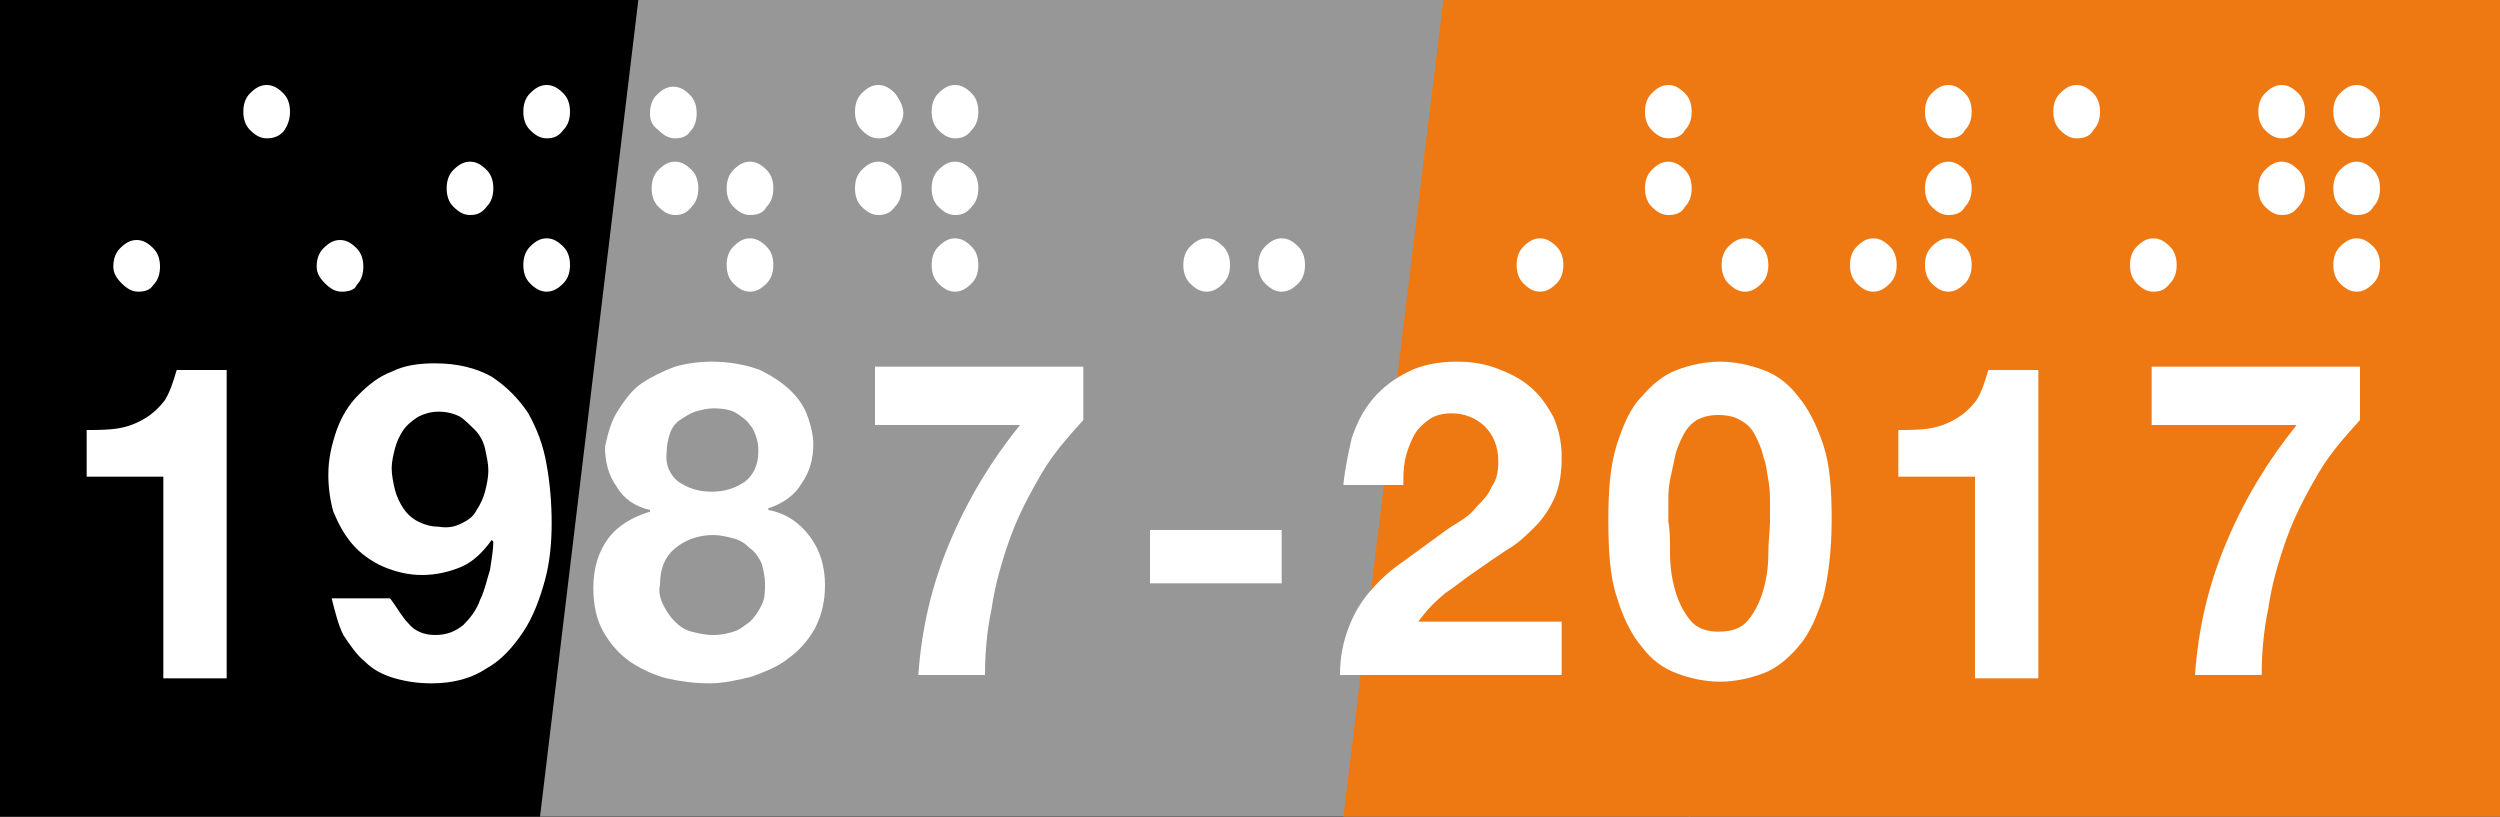<?xml version="1.0" encoding="UTF-8"?>
<svg xmlns="http://www.w3.org/2000/svg" xmlns:xlink="http://www.w3.org/1999/xlink" version="1.1" id="Calque_1" x="0px" y="0px" viewBox="0 0 150 49" style="enable-background:new 0 0 150 49;" xml:space="preserve">
<rect x="0" y="0" width="150" height="49" fill="#333333" stroke="none"/>
<style type="text/css">
	.st0{fill:#979797;}
	.st1{fill:#EE7913;}
	.st2{fill:#FFFFFF;}
</style>
<g>
	<g>
		<polygon points="101.3,49 102.7,34.9 104.3,30.3 103.5,26.2 106.1,0 -0.7,0 -0.7,49   "></polygon>
	</g>
	<g>
		<polygon class="st0" points="101.4,49 107.3,0 38.3,0 32.4,49   "></polygon>
	</g>
	<g>
		<polygon class="st1" points="150.8,49 80.6,49 86.6,0 150.8,0   "></polygon>
	</g>
	<g>
		<path class="st2" d="M9.8,40.6v-12H5.2v-2.8c0.6,0,1.3,0,1.9-0.1c0.6-0.1,1.1-0.3,1.6-0.6c0.5-0.3,0.9-0.7,1.2-1.1    c0.3-0.5,0.5-1.1,0.7-1.8h3v18.5H9.8z"></path>
		<path class="st2" d="M24.5,37.4c0.4,0.5,1,0.7,1.6,0.7c0.7,0,1.2-0.2,1.7-0.6c0.4-0.4,0.8-0.9,1-1.5c0.3-0.6,0.4-1.2,0.6-1.8    c0.1-0.7,0.2-1.2,0.2-1.7l-0.1-0.1c-0.5,0.7-1.1,1.3-1.8,1.6c-0.7,0.3-1.5,0.5-2.4,0.5c-0.8,0-1.6-0.2-2.3-0.5    c-0.7-0.3-1.4-0.8-1.9-1.4c-0.5-0.6-0.8-1.2-1.1-1.9c-0.2-0.7-0.3-1.5-0.3-2.2c0-1,0.2-1.8,0.5-2.7c0.3-0.8,0.7-1.5,1.3-2.1    c0.6-0.6,1.2-1.1,2-1.4c0.8-0.4,1.7-0.5,2.6-0.5c1.4,0,2.5,0.3,3.4,0.8c0.9,0.6,1.6,1.3,2.2,2.2c0.5,0.9,0.9,1.9,1.1,3.1    c0.2,1.1,0.3,2.3,0.3,3.5c0,1.1-0.1,2.3-0.4,3.4s-0.7,2.2-1.3,3.1c-0.6,0.9-1.3,1.7-2.2,2.2c-0.9,0.6-2,0.9-3.3,0.9    c-0.8,0-1.5-0.1-2.2-0.3c-0.7-0.2-1.3-0.5-1.8-1c-0.5-0.4-0.9-1-1.3-1.6c-0.3-0.6-0.5-1.4-0.7-2.2h3.5    C23.8,36.4,24.1,37,24.5,37.4z M27.7,31.4c0.4-0.2,0.7-0.4,0.9-0.8c0.2-0.3,0.4-0.7,0.5-1.1c0.1-0.4,0.2-0.8,0.2-1.3    c0-0.4-0.1-0.8-0.2-1.3c-0.1-0.4-0.3-0.8-0.6-1.1c-0.3-0.3-0.6-0.6-0.9-0.8c-0.4-0.2-0.8-0.3-1.3-0.3c-0.4,0-0.8,0.1-1.2,0.3    c-0.3,0.2-0.6,0.4-0.9,0.8c-0.2,0.3-0.4,0.7-0.5,1.1c-0.1,0.4-0.2,0.8-0.2,1.2c0,0.4,0.1,0.9,0.2,1.3c0.1,0.4,0.3,0.8,0.5,1.1    c0.2,0.3,0.5,0.6,0.9,0.8c0.4,0.2,0.8,0.3,1.2,0.3C26.9,31.7,27.3,31.6,27.7,31.4z"></path>
		<path class="st2" d="M37.1,24.6c0.4-0.6,0.8-1.2,1.4-1.6c0.6-0.4,1.2-0.7,2-1c0.7-0.2,1.5-0.3,2.2-0.3c1.1,0,2.1,0.2,2.9,0.5    c0.8,0.4,1.4,0.8,1.9,1.3c0.5,0.5,0.8,1,1,1.6c0.2,0.6,0.3,1.1,0.3,1.5c0,0.9-0.2,1.7-0.7,2.4c-0.4,0.7-1.1,1.2-2,1.5v0.1    c1.1,0.2,1.9,0.8,2.5,1.6c0.6,0.8,0.9,1.8,0.9,2.9c0,1-0.2,1.8-0.6,2.6c-0.4,0.7-0.9,1.3-1.6,1.8c-0.6,0.5-1.4,0.8-2.2,1.1    c-0.8,0.2-1.7,0.4-2.5,0.4c-0.9,0-1.7-0.1-2.6-0.3c-0.8-0.2-1.6-0.6-2.2-1c-0.7-0.5-1.2-1.1-1.6-1.8c-0.4-0.7-0.6-1.6-0.6-2.6    c0-1.2,0.3-2.2,0.9-3c0.6-0.8,1.5-1.3,2.5-1.6v-0.1c-0.9-0.2-1.6-0.7-2-1.4c-0.5-0.7-0.7-1.5-0.7-2.4    C36.5,25.9,36.7,25.2,37.1,24.6z M39.8,36.3c0.2,0.4,0.4,0.7,0.7,1c0.3,0.3,0.6,0.5,1,0.6s0.8,0.2,1.3,0.2c0.5,0,0.9-0.1,1.2-0.2    c0.4-0.1,0.7-0.4,1-0.6c0.3-0.3,0.5-0.6,0.7-1c0.2-0.4,0.2-0.8,0.2-1.3c0-0.4-0.1-0.8-0.2-1.2c-0.2-0.4-0.4-0.7-0.7-0.9    c-0.3-0.3-0.6-0.5-1-0.6c-0.4-0.1-0.8-0.2-1.2-0.2c-0.9,0-1.7,0.3-2.3,0.8c-0.6,0.5-0.9,1.2-0.9,2.2    C39.5,35.5,39.6,35.9,39.8,36.3z M40.7,28.9c0.6,0.4,1.2,0.6,2,0.6c0.8,0,1.4-0.2,2-0.6c0.5-0.4,0.8-1,0.8-1.8    c0-0.2,0-0.5-0.1-0.8c-0.1-0.3-0.2-0.6-0.4-0.8c-0.2-0.3-0.5-0.5-0.8-0.7s-0.8-0.3-1.4-0.3c-0.4,0-0.7,0.1-1.1,0.2    c-0.3,0.1-0.6,0.3-0.9,0.5c-0.3,0.2-0.5,0.5-0.6,0.8c-0.1,0.3-0.2,0.7-0.2,1.1C39.9,27.9,40.2,28.5,40.7,28.9z"></path>
		<path class="st2" d="M62.5,28.4c-0.7,1.2-1.4,2.5-1.9,3.9c-0.5,1.4-0.9,2.8-1.1,4.2c-0.3,1.4-0.4,2.8-0.4,4h-4    c0.2-2.8,0.8-5.4,1.9-8c1.1-2.6,2.5-4.9,4.2-7h-8.7v-3.5H65v3.2C64.1,26.2,63.2,27.2,62.5,28.4z"></path>
		<path class="st2" d="M76.9,31.8V35H69v-3.2H76.9z"></path>
		<path class="st2" d="M81.1,26.3c0.3-0.9,0.7-1.7,1.3-2.4c0.6-0.7,1.3-1.2,2.1-1.6c0.8-0.4,1.8-0.6,2.9-0.6c0.8,0,1.6,0.1,2.4,0.4    c0.8,0.3,1.4,0.6,2,1.1c0.6,0.5,1,1.1,1.4,1.8c0.3,0.7,0.5,1.5,0.5,2.4c0,0.9-0.1,1.7-0.4,2.4c-0.3,0.7-0.7,1.3-1.2,1.8    c-0.5,0.5-1,1-1.7,1.4c-0.6,0.4-1.2,0.8-1.9,1.3c-0.6,0.4-1.2,0.9-1.8,1.3c-0.6,0.5-1.1,1-1.6,1.7h8.6v3.2H80.4    c0-1.1,0.2-2,0.5-2.8c0.3-0.8,0.7-1.5,1.2-2.1c0.5-0.6,1.1-1.2,1.8-1.7c0.7-0.5,1.5-1.1,2.2-1.6c0.4-0.3,0.8-0.6,1.3-0.9    c0.5-0.3,0.9-0.6,1.2-1c0.4-0.4,0.7-0.7,0.9-1.2c0.3-0.4,0.4-0.9,0.4-1.5c0-0.9-0.3-1.6-0.8-2.1c-0.5-0.5-1.2-0.8-2-0.8    c-0.5,0-1,0.1-1.4,0.4c-0.4,0.3-0.7,0.6-0.9,1c-0.2,0.4-0.4,0.9-0.5,1.4c-0.1,0.5-0.1,1-0.1,1.5h-3.6    C80.7,28.1,80.9,27.2,81.1,26.3z"></path>
		<path class="st2" d="M97,26.7c0.4-1.2,0.8-2.2,1.5-2.9c0.6-0.7,1.3-1.3,2.1-1.6c0.8-0.3,1.7-0.5,2.6-0.5c0.9,0,1.8,0.2,2.6,0.5    c0.8,0.3,1.5,0.8,2.1,1.6c0.6,0.7,1.1,1.7,1.5,2.9c0.4,1.2,0.5,2.7,0.5,4.5c0,1.8-0.2,3.4-0.5,4.6c-0.4,1.2-0.8,2.2-1.5,3    c-0.6,0.7-1.3,1.3-2.1,1.6c-0.8,0.3-1.7,0.5-2.6,0.5c-0.9,0-1.8-0.2-2.6-0.5c-0.8-0.3-1.5-0.8-2.1-1.6c-0.6-0.7-1.1-1.7-1.5-3    c-0.4-1.2-0.5-2.8-0.5-4.6C96.5,29.5,96.6,28,97,26.7z M100.2,33.2c0,0.7,0.1,1.5,0.3,2.2c0.2,0.7,0.5,1.3,0.9,1.8    c0.4,0.5,1,0.7,1.7,0.7c0.8,0,1.4-0.2,1.8-0.7c0.4-0.5,0.7-1.1,0.9-1.8c0.2-0.7,0.3-1.4,0.3-2.2c0-0.7,0.1-1.4,0.1-1.9    c0-0.3,0-0.7,0-1.1c0-0.4,0-0.9-0.1-1.4c-0.1-0.5-0.1-0.9-0.3-1.4c-0.1-0.5-0.3-0.9-0.5-1.3c-0.2-0.4-0.5-0.7-0.9-0.9    c-0.3-0.2-0.8-0.3-1.3-0.3c-0.5,0-0.9,0.1-1.3,0.3c-0.3,0.2-0.6,0.5-0.8,0.9c-0.2,0.4-0.4,0.8-0.5,1.3c-0.1,0.5-0.2,0.9-0.3,1.4    c-0.1,0.5-0.1,0.9-0.1,1.4c0,0.4,0,0.8,0,1.1C100.2,31.8,100.2,32.4,100.2,33.2z"></path>
		<path class="st2" d="M118.5,40.6v-12h-4.6v-2.8c0.6,0,1.3,0,1.9-0.1c0.6-0.1,1.1-0.3,1.6-0.6c0.5-0.3,0.9-0.7,1.2-1.1    c0.3-0.5,0.5-1.1,0.7-1.8h3v18.5H118.5z"></path>
		<path class="st2" d="M139.1,28.4c-0.7,1.2-1.4,2.5-1.9,3.9c-0.5,1.4-0.9,2.8-1.1,4.2c-0.3,1.4-0.4,2.8-0.4,4h-4    c0.2-2.8,0.8-5.4,1.9-8c1.1-2.6,2.5-4.9,4.2-7h-8.7v-3.5h12.5v3.2C140.7,26.2,139.8,27.2,139.1,28.4z"></path>
	</g>
	<g>
		<g>
			<path class="st2" d="M8.3,17.5c-0.4,0-0.7-0.2-1-0.5S6.8,16.4,6.8,16c0-0.4,0.1-0.8,0.4-1.1c0.3-0.3,0.6-0.5,1-0.5s0.7,0.2,1,0.5     c0.3,0.3,0.4,0.7,0.4,1.1c0,0.4-0.1,0.8-0.4,1.1C9,17.4,8.7,17.5,8.3,17.5z"></path>
		</g>
		<g>
			<path class="st2" d="M16,8.3c-0.4,0-0.7-0.2-1-0.5c-0.3-0.3-0.4-0.7-0.4-1.1s0.1-0.8,0.4-1.1c0.3-0.3,0.6-0.5,1-0.5     c0.4,0,0.7,0.2,1,0.5c0.3,0.3,0.4,0.7,0.4,1.1S17.3,7.5,17,7.9C16.7,8.2,16.4,8.3,16,8.3z M20.5,17.5c-0.4,0-0.7-0.2-1-0.5     S19,16.4,19,16c0-0.4,0.1-0.8,0.4-1.1c0.3-0.3,0.6-0.5,1-0.5s0.7,0.2,1,0.5c0.3,0.3,0.4,0.7,0.4,1.1c0,0.4-0.1,0.8-0.4,1.1     C21.3,17.4,20.9,17.5,20.5,17.5z"></path>
		</g>
		<g>
			<path class="st2" d="M28.2,12.9c-0.4,0-0.7-0.2-1-0.5c-0.3-0.3-0.4-0.7-0.4-1.1c0-0.4,0.1-0.8,0.4-1.1c0.3-0.3,0.6-0.5,1-0.5     c0.4,0,0.7,0.2,1,0.5c0.3,0.3,0.4,0.7,0.4,1.1c0,0.4-0.1,0.8-0.4,1.1C28.9,12.8,28.6,12.9,28.2,12.9z M32.8,8.3     c-0.4,0-0.7-0.2-1-0.5c-0.3-0.3-0.4-0.7-0.4-1.1s0.1-0.8,0.4-1.1c0.3-0.3,0.6-0.5,1-0.5c0.4,0,0.7,0.2,1,0.5     c0.3,0.3,0.4,0.7,0.4,1.1s-0.1,0.8-0.4,1.1C33.5,8.2,33.2,8.3,32.8,8.3z M32.8,17.5c-0.4,0-0.7-0.2-1-0.5s-0.4-0.7-0.4-1.1     c0-0.4,0.1-0.8,0.4-1.1c0.3-0.3,0.6-0.5,1-0.5c0.4,0,0.7,0.2,1,0.5c0.3,0.3,0.4,0.7,0.4,1.1c0,0.4-0.1,0.8-0.4,1.1     S33.2,17.5,32.8,17.5z"></path>
		</g>
		<g>
			<path class="st2" d="M40.5,8.3c-0.4,0-0.7-0.2-1-0.5C39.1,7.5,39,7.2,39,6.8s0.1-0.8,0.4-1.1c0.3-0.3,0.6-0.5,1-0.5     c0.4,0,0.7,0.2,1,0.5c0.3,0.3,0.4,0.7,0.4,1.1s-0.1,0.8-0.4,1.1C41.2,8.2,40.9,8.3,40.5,8.3z M40.5,12.9c-0.4,0-0.7-0.2-1-0.5     c-0.3-0.3-0.4-0.7-0.4-1.1c0-0.4,0.1-0.8,0.4-1.1c0.3-0.3,0.6-0.5,1-0.5c0.4,0,0.7,0.2,1,0.5c0.3,0.3,0.4,0.7,0.4,1.1     c0,0.4-0.1,0.8-0.4,1.1C41.2,12.8,40.9,12.9,40.5,12.9z M45,12.9c-0.4,0-0.7-0.2-1-0.5c-0.3-0.3-0.4-0.7-0.4-1.1     c0-0.4,0.1-0.8,0.4-1.1c0.3-0.3,0.6-0.5,1-0.5c0.4,0,0.7,0.2,1,0.5c0.3,0.3,0.4,0.7,0.4,1.1c0,0.4-0.1,0.8-0.4,1.1     C45.8,12.8,45.4,12.9,45,12.9z M45,17.5c-0.4,0-0.7-0.2-1-0.5s-0.4-0.7-0.4-1.1c0-0.4,0.1-0.8,0.4-1.1c0.3-0.3,0.6-0.5,1-0.5     c0.4,0,0.7,0.2,1,0.5c0.3,0.3,0.4,0.7,0.4,1.1c0,0.4-0.1,0.8-0.4,1.1S45.4,17.5,45,17.5z"></path>
		</g>
		<g>
			<path class="st2" d="M52.7,8.3c-0.4,0-0.7-0.2-1-0.5c-0.3-0.3-0.4-0.7-0.4-1.1s0.1-0.8,0.4-1.1c0.3-0.3,0.6-0.5,1-0.5     c0.4,0,0.7,0.2,1,0.5C54,6,54.2,6.4,54.2,6.8S54,7.5,53.7,7.9C53.4,8.2,53.1,8.3,52.7,8.3z M52.7,12.9c-0.4,0-0.7-0.2-1-0.5     c-0.3-0.3-0.4-0.7-0.4-1.1c0-0.4,0.1-0.8,0.4-1.1c0.3-0.3,0.6-0.5,1-0.5c0.4,0,0.7,0.2,1,0.5c0.3,0.3,0.4,0.7,0.4,1.1     c0,0.4-0.1,0.8-0.4,1.1C53.4,12.8,53.1,12.9,52.7,12.9z M57.3,8.3c-0.4,0-0.7-0.2-1-0.5c-0.3-0.3-0.4-0.7-0.4-1.1     s0.1-0.8,0.4-1.1c0.3-0.3,0.6-0.5,1-0.5c0.4,0,0.7,0.2,1,0.5c0.3,0.3,0.4,0.7,0.4,1.1s-0.1,0.8-0.4,1.1C58,8.2,57.7,8.3,57.3,8.3     z M57.3,12.9c-0.4,0-0.7-0.2-1-0.5c-0.3-0.3-0.4-0.7-0.4-1.1c0-0.4,0.1-0.8,0.4-1.1c0.3-0.3,0.6-0.5,1-0.5c0.4,0,0.7,0.2,1,0.5     c0.3,0.3,0.4,0.7,0.4,1.1c0,0.4-0.1,0.8-0.4,1.1C58,12.8,57.7,12.9,57.3,12.9z M57.3,17.5c-0.4,0-0.7-0.2-1-0.5s-0.4-0.7-0.4-1.1     c0-0.4,0.1-0.8,0.4-1.1c0.3-0.3,0.6-0.5,1-0.5c0.4,0,0.7,0.2,1,0.5c0.3,0.3,0.4,0.7,0.4,1.1c0,0.4-0.1,0.8-0.4,1.1     S57.7,17.5,57.3,17.5z"></path>
		</g>
		<g>
			<path class="st2" d="M72.4,17.5c-0.4,0-0.7-0.2-1-0.5s-0.4-0.7-0.4-1.1c0-0.4,0.1-0.8,0.4-1.1c0.3-0.3,0.6-0.5,1-0.5     s0.7,0.2,1,0.5c0.3,0.3,0.4,0.7,0.4,1.1c0,0.4-0.1,0.8-0.4,1.1S72.8,17.5,72.4,17.5z M76.9,17.5c-0.4,0-0.7-0.2-1-0.5     s-0.4-0.7-0.4-1.1c0-0.4,0.1-0.8,0.4-1.1c0.3-0.3,0.6-0.5,1-0.5c0.4,0,0.7,0.2,1,0.5c0.3,0.3,0.4,0.7,0.4,1.1     c0,0.4-0.1,0.8-0.4,1.1S77.3,17.5,76.9,17.5z"></path>
		</g>
		<g>
			<path class="st2" d="M92.4,17.5c-0.4,0-0.7-0.2-1-0.5s-0.4-0.7-0.4-1.1c0-0.4,0.1-0.8,0.4-1.1c0.3-0.3,0.6-0.5,1-0.5     c0.4,0,0.7,0.2,1,0.5c0.3,0.3,0.4,0.7,0.4,1.1c0,0.4-0.1,0.8-0.4,1.1S92.8,17.5,92.4,17.5z"></path>
		</g>
		<g>
			<path class="st2" d="M100.1,8.3c-0.4,0-0.7-0.2-1-0.5c-0.3-0.3-0.4-0.7-0.4-1.1s0.1-0.8,0.4-1.1c0.3-0.3,0.6-0.5,1-0.5     c0.4,0,0.7,0.2,1,0.5c0.3,0.3,0.4,0.7,0.4,1.1s-0.1,0.8-0.4,1.1C100.9,8.2,100.5,8.3,100.1,8.3z M100.1,12.9     c-0.4,0-0.7-0.2-1-0.5c-0.3-0.3-0.4-0.7-0.4-1.1c0-0.4,0.1-0.8,0.4-1.1c0.3-0.3,0.6-0.5,1-0.5c0.4,0,0.7,0.2,1,0.5     c0.3,0.3,0.4,0.7,0.4,1.1c0,0.4-0.1,0.8-0.4,1.1C100.9,12.8,100.5,12.9,100.1,12.9z M104.7,17.5c-0.4,0-0.7-0.2-1-0.5     s-0.4-0.7-0.4-1.1c0-0.4,0.1-0.8,0.4-1.1c0.3-0.3,0.6-0.5,1-0.5s0.7,0.2,1,0.5c0.3,0.3,0.4,0.7,0.4,1.1c0,0.4-0.1,0.8-0.4,1.1     S105.1,17.5,104.7,17.5z"></path>
		</g>
		<g>
			<path class="st2" d="M112.4,17.5c-0.4,0-0.7-0.2-1-0.5s-0.4-0.7-0.4-1.1c0-0.4,0.1-0.8,0.4-1.1c0.3-0.3,0.6-0.5,1-0.5     s0.7,0.2,1,0.5c0.3,0.3,0.4,0.7,0.4,1.1c0,0.4-0.1,0.8-0.4,1.1S112.8,17.5,112.4,17.5z M116.9,8.3c-0.4,0-0.7-0.2-1-0.5     c-0.3-0.3-0.4-0.7-0.4-1.1s0.1-0.8,0.4-1.1c0.3-0.3,0.6-0.5,1-0.5c0.4,0,0.7,0.2,1,0.5c0.3,0.3,0.4,0.7,0.4,1.1s-0.1,0.8-0.4,1.1     C117.7,8.2,117.3,8.3,116.9,8.3z M116.9,12.9c-0.4,0-0.7-0.2-1-0.5c-0.3-0.3-0.4-0.7-0.4-1.1c0-0.4,0.1-0.8,0.4-1.1     c0.3-0.3,0.6-0.5,1-0.5c0.4,0,0.7,0.2,1,0.5c0.3,0.3,0.4,0.7,0.4,1.1c0,0.4-0.1,0.8-0.4,1.1C117.7,12.8,117.3,12.9,116.9,12.9z      M116.9,17.5c-0.4,0-0.7-0.2-1-0.5s-0.4-0.7-0.4-1.1c0-0.4,0.1-0.8,0.4-1.1c0.3-0.3,0.6-0.5,1-0.5c0.4,0,0.7,0.2,1,0.5     c0.3,0.3,0.4,0.7,0.4,1.1c0,0.4-0.1,0.8-0.4,1.1S117.3,17.5,116.9,17.5z"></path>
		</g>
		<g>
			<path class="st2" d="M124.6,8.3c-0.4,0-0.7-0.2-1-0.5c-0.3-0.3-0.4-0.7-0.4-1.1s0.1-0.8,0.4-1.1c0.3-0.3,0.6-0.5,1-0.5     s0.7,0.2,1,0.5c0.3,0.3,0.4,0.7,0.4,1.1s-0.1,0.8-0.4,1.1C125.4,8.2,125,8.3,124.6,8.3z M129.2,17.5c-0.4,0-0.7-0.2-1-0.5     c-0.3-0.3-0.4-0.7-0.4-1.1c0-0.4,0.1-0.8,0.4-1.1c0.3-0.3,0.6-0.5,1-0.5c0.4,0,0.7,0.2,1,0.5c0.3,0.3,0.4,0.7,0.4,1.1     c0,0.4-0.1,0.8-0.4,1.1C129.9,17.4,129.6,17.5,129.2,17.5z"></path>
		</g>
		<g>
			<path class="st2" d="M136.9,8.3c-0.4,0-0.7-0.2-1-0.5c-0.3-0.3-0.4-0.7-0.4-1.1s0.1-0.8,0.4-1.1c0.3-0.3,0.6-0.5,1-0.5     c0.4,0,0.7,0.2,1,0.5c0.3,0.3,0.4,0.7,0.4,1.1s-0.1,0.8-0.4,1.1C137.6,8.2,137.3,8.3,136.9,8.3z M136.9,12.9     c-0.4,0-0.7-0.2-1-0.5c-0.3-0.3-0.4-0.7-0.4-1.1c0-0.4,0.1-0.8,0.4-1.1c0.3-0.3,0.6-0.5,1-0.5c0.4,0,0.7,0.2,1,0.5     c0.3,0.3,0.4,0.7,0.4,1.1c0,0.4-0.1,0.8-0.4,1.1C137.6,12.8,137.3,12.9,136.9,12.9z M141.4,8.3c-0.4,0-0.7-0.2-1-0.5     c-0.3-0.3-0.4-0.7-0.4-1.1s0.1-0.8,0.4-1.1c0.3-0.3,0.6-0.5,1-0.5s0.7,0.2,1,0.5c0.3,0.3,0.4,0.7,0.4,1.1s-0.1,0.8-0.4,1.1     C142.2,8.2,141.8,8.3,141.4,8.3z M141.4,12.9c-0.4,0-0.7-0.2-1-0.5c-0.3-0.3-0.4-0.7-0.4-1.1c0-0.4,0.1-0.8,0.4-1.1     c0.3-0.3,0.6-0.5,1-0.5s0.7,0.2,1,0.5c0.3,0.3,0.4,0.7,0.4,1.1c0,0.4-0.1,0.8-0.4,1.1C142.2,12.8,141.8,12.9,141.4,12.9z      M141.4,17.5c-0.4,0-0.7-0.2-1-0.5s-0.4-0.7-0.4-1.1c0-0.4,0.1-0.8,0.4-1.1c0.3-0.3,0.6-0.5,1-0.5s0.7,0.2,1,0.5     c0.3,0.3,0.4,0.7,0.4,1.1c0,0.4-0.1,0.8-0.4,1.1S141.8,17.5,141.4,17.5z"></path>
		</g>
	</g>
</g>
</svg>
